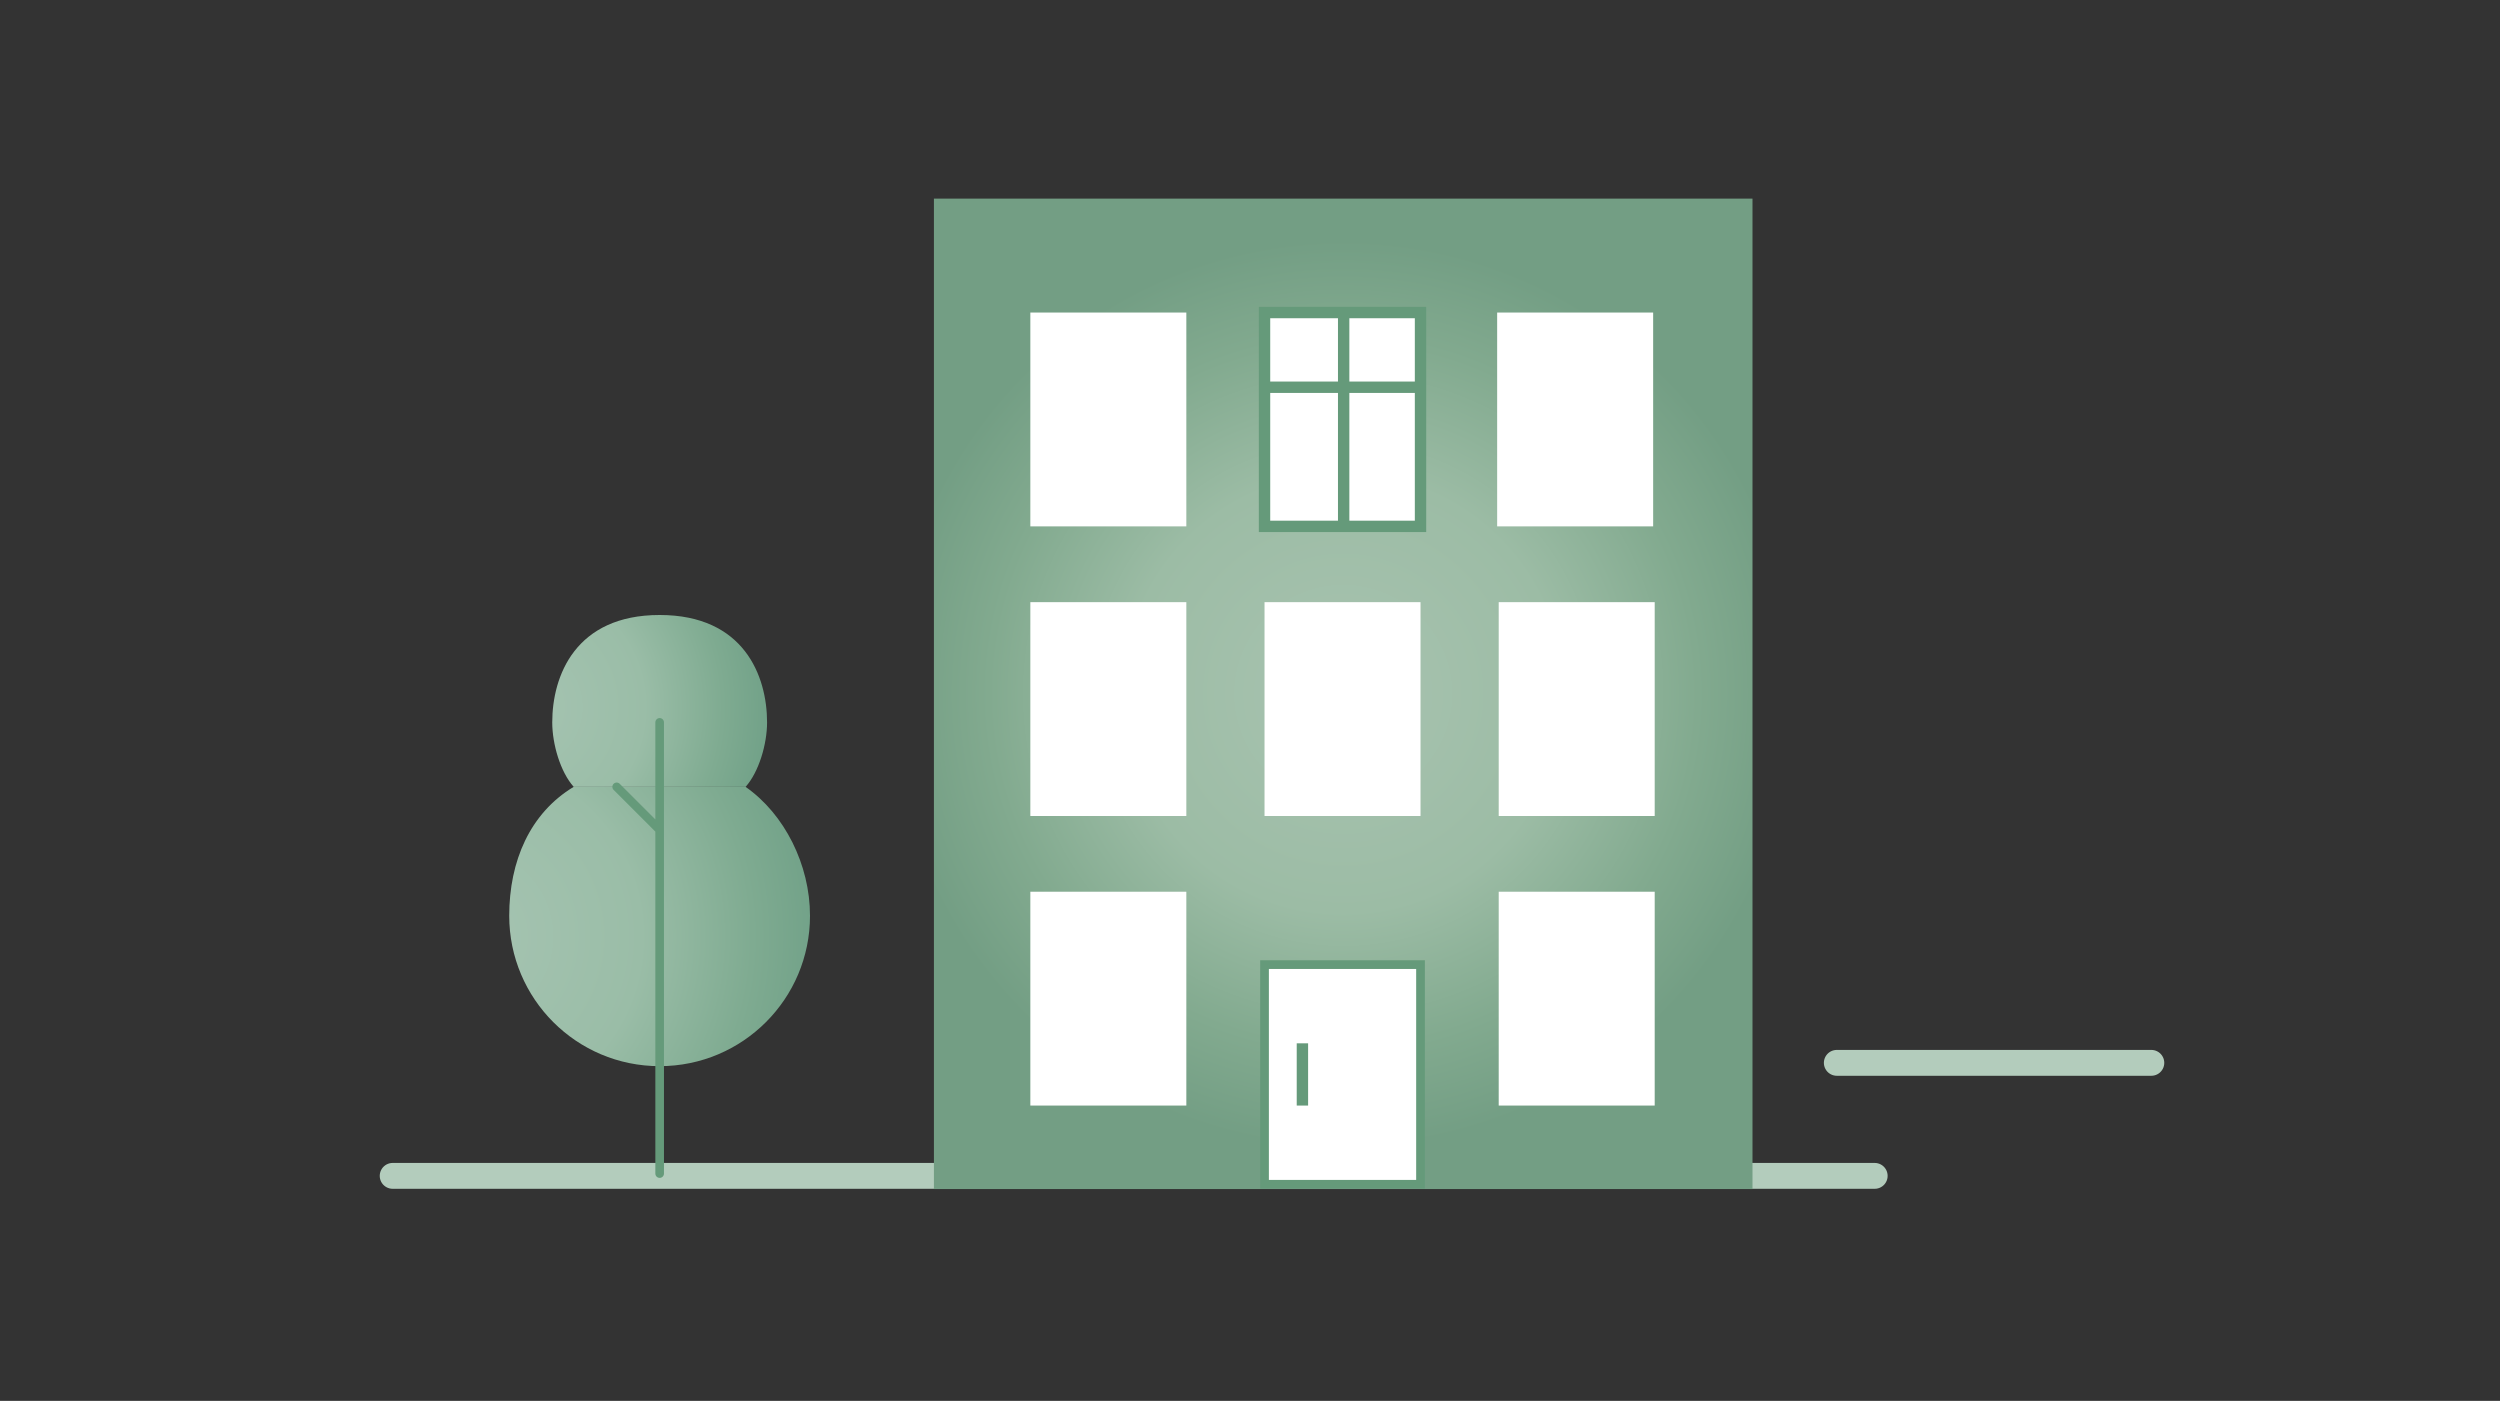 <?xml version="1.0" encoding="UTF-8"?>
<svg xmlns="http://www.w3.org/2000/svg" xmlns:xlink="http://www.w3.org/1999/xlink" viewBox="0 0 580 325">
  <rect x="0" y="0" width="580" height="325" fill="#333333" stroke="none"/>
  <defs>
    <radialGradient id="a" cx="120.74" cy="164.05" r="60.16" fx="120.74" fy="164.05" gradientUnits="userSpaceOnUse">
      <stop offset="0" stop-color="#a6c4b2"></stop>
      <stop offset=".48" stop-color="#9abda7"></stop>
      <stop offset=".78" stop-color="#7fab91"></stop>
      <stop offset="1" stop-color="#6e9f86"></stop>
    </radialGradient>
    <radialGradient id="b" cx="311.63" cy="160.97" r="105.39" fx="311.63" fy="160.97" gradientUnits="userSpaceOnUse">
      <stop offset="0" stop-color="#a8c3b0"></stop>
      <stop offset=".48" stop-color="#9cbca5"></stop>
      <stop offset=".78" stop-color="#82aa8f"></stop>
      <stop offset="1" stop-color="#739e84"></stop>
    </radialGradient>
    <radialGradient xlink:href="#a" id="c" cx="107.82" cy="217.29" r="85.59" fx="107.82" fy="217.29"></radialGradient>
  </defs>
  <path fill="none" stroke="#b3ccbc" stroke-linecap="round" stroke-linejoin="round" stroke-width="6" d="M91.1 272.8h343.83"></path>
  <path fill="url(#b)" d="M216.67 46.08h189.91v229.78H216.67z"></path>
  <path fill="#fff" d="M239.04 72.51h36.19v49.61h-36.19z"></path>
  <path fill="#fff" stroke="#659a7a" stroke-width="2.64" d="M293.37 72.51h36.19v49.61h-36.19z"></path>
  <path fill="none" stroke="#659a7a" stroke-width="2.64" d="M311.73 122.13V72.51M293.37 89.84h36.19"></path>
  <path fill="#fff" d="M347.34 72.51h36.19v49.61h-36.19zM239.04 139.7h36.19v49.61h-36.19zM293.37 139.7h36.19v49.61h-36.19zM347.7 139.7h36.19v49.61H347.7zM239.04 206.88h36.19v49.61h-36.19zM293.37 223.79h36.19v50.96h-36.19z"></path>
  <path fill="none" stroke="#659a7a" stroke-width="2.02" d="M293.37 223.79h36.19v50.96h-36.19z"></path>
  <path fill="#fff" d="M347.7 206.88h36.19v49.61H347.7z"></path>
  <path fill="none" stroke="#659a7a" stroke-width="2.64" d="M302.16 242.05v14.44"></path>
  <path fill="none" stroke="#b3ccbc" stroke-linecap="round" stroke-linejoin="round" stroke-width="6" d="M426.14 246.58h72.97"></path>
  <path fill="url(#a)" d="M133.1 182.55c-3.1-3.46-4.98-9.94-4.98-14.95 0-10.8 5.37-24.92 24.92-24.92s24.92 14.12 24.92 24.92c0 5.01-1.89 11.49-4.98 14.95"></path>
  <path fill="url(#c)" d="M172.97 182.55c9.04 6.31 14.95 18.05 14.95 29.91 0 19.27-15.62 34.89-34.89 34.89s-34.89-15.62-34.89-34.89c0-12.69 4.82-23.8 14.95-29.91"></path>
  <path fill="none" stroke="#659a7a" stroke-linecap="round" stroke-linejoin="round" stroke-width="2" d="M153.04 167.59v104.68M143.07 182.55l9.97 9.97"></path>
</svg>
